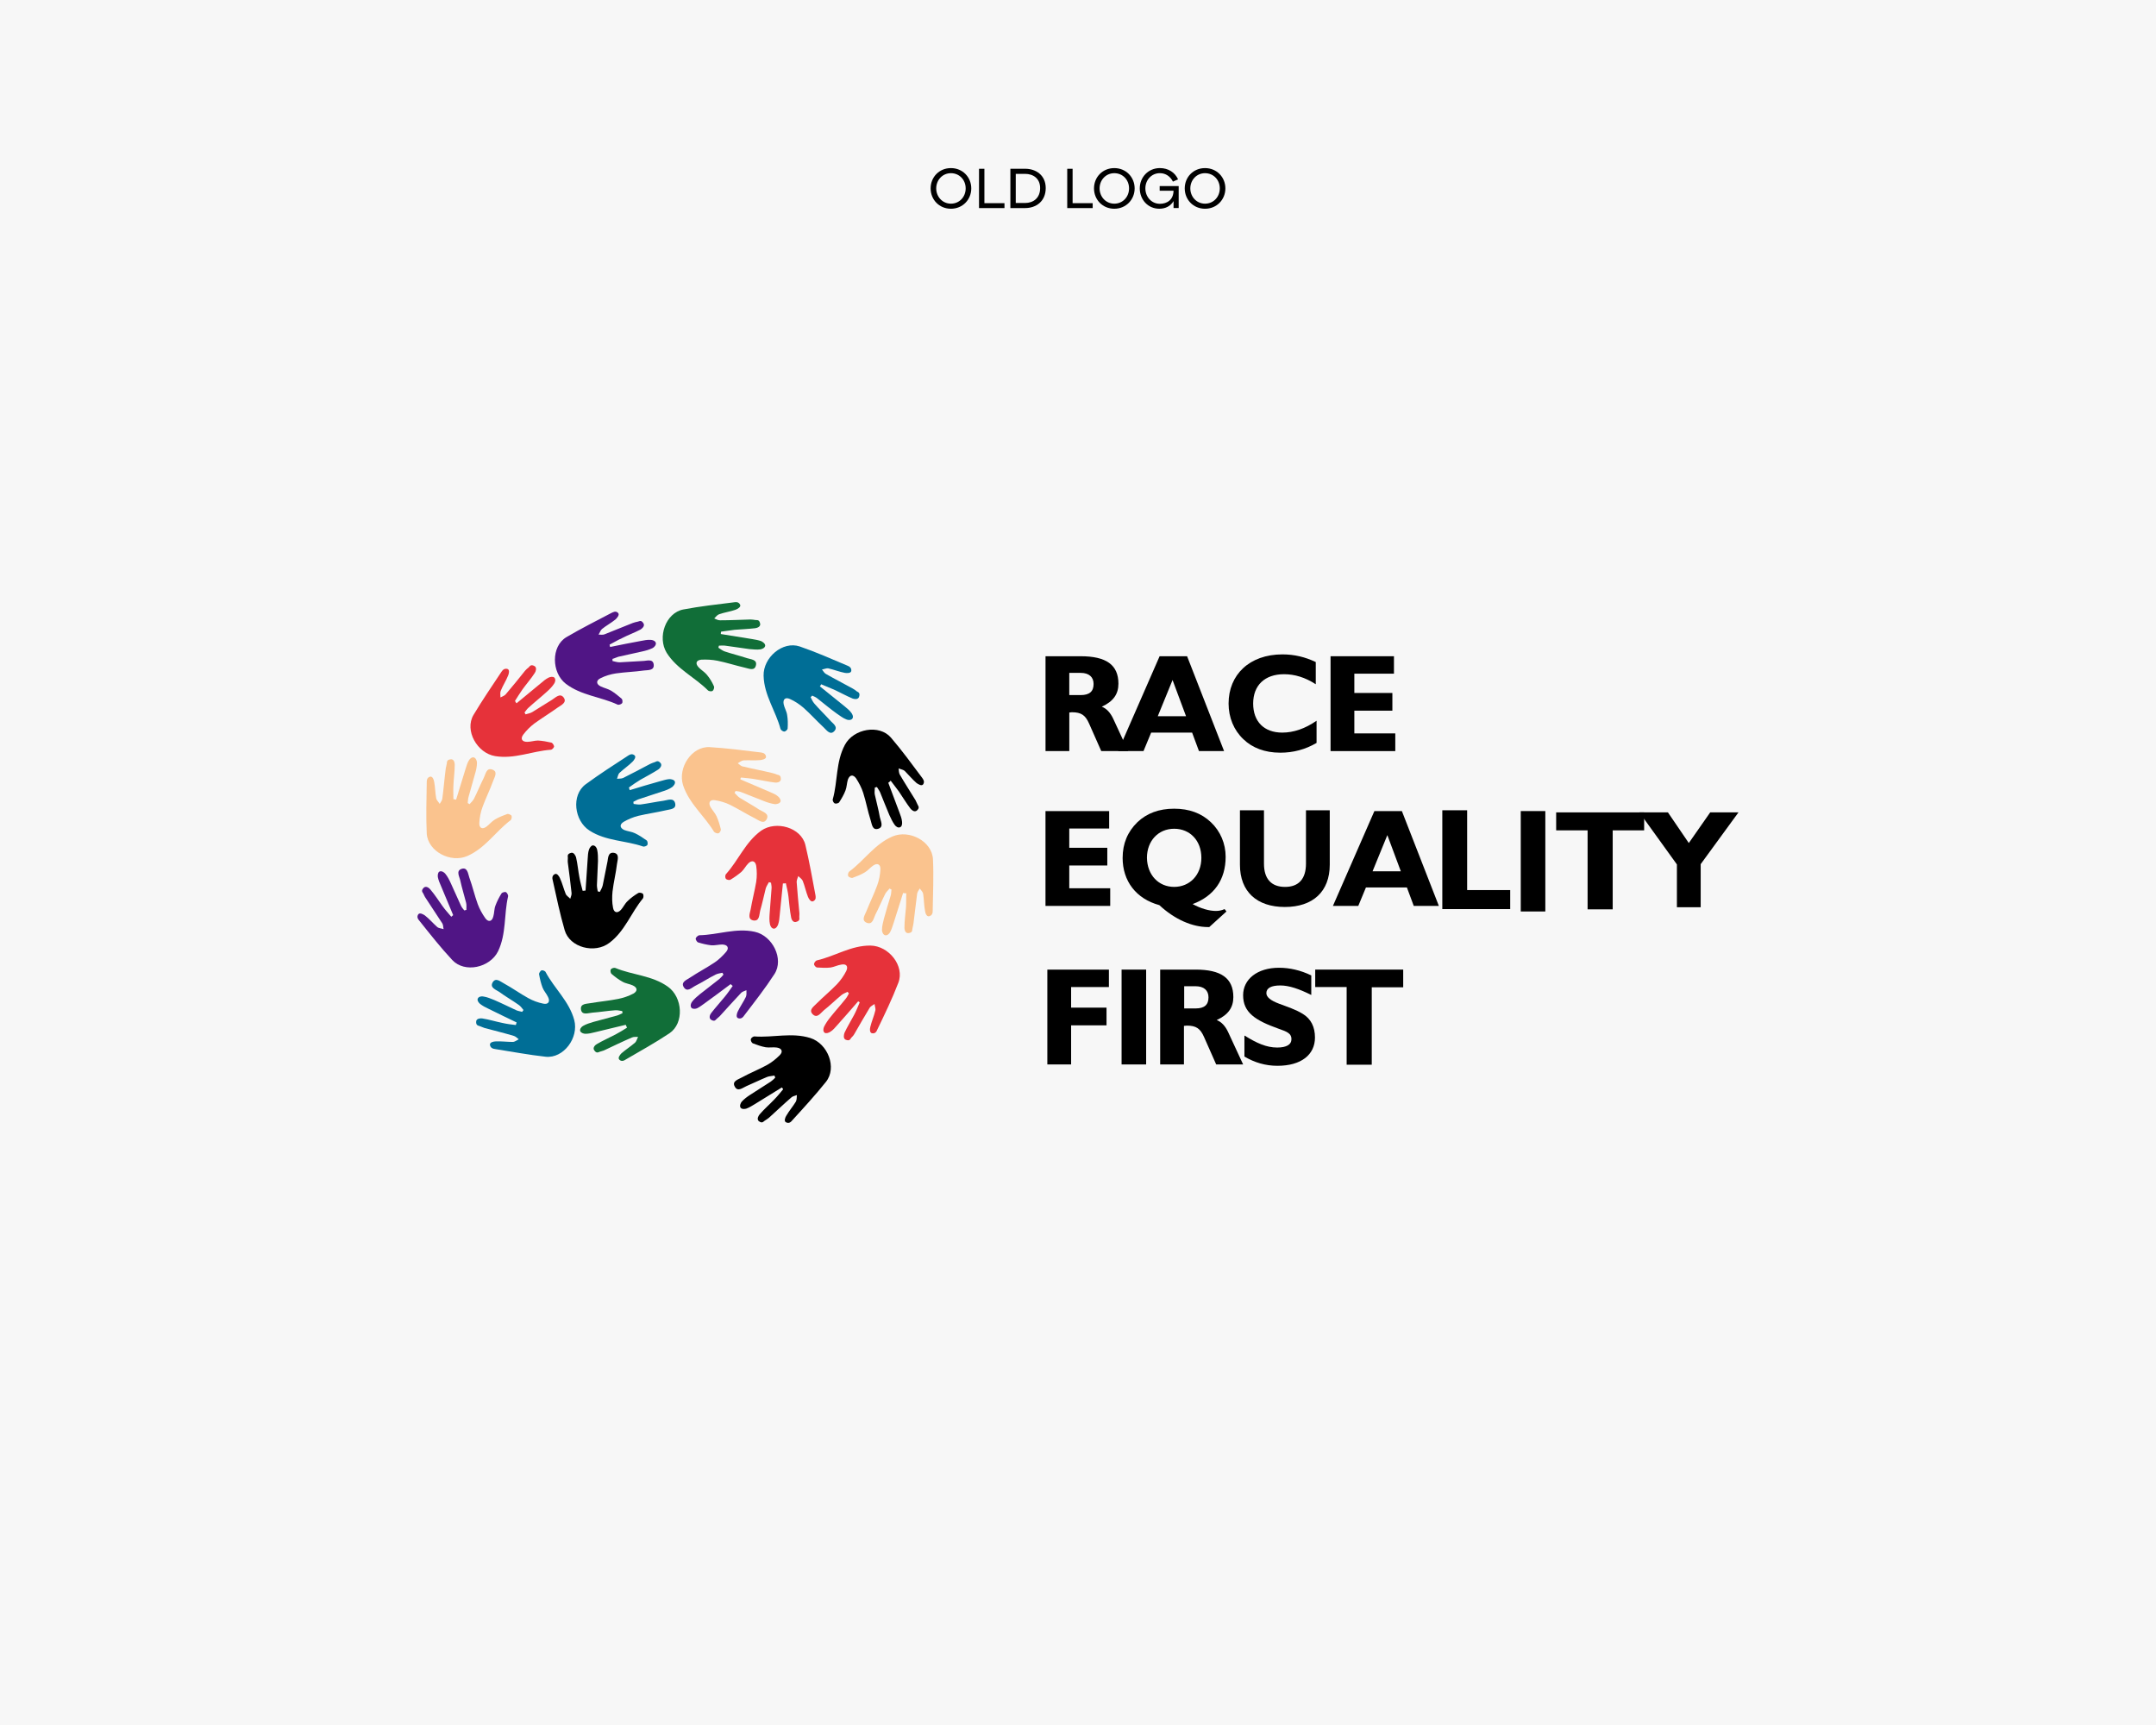 <?xml version="1.0" encoding="UTF-8"?>
<svg xmlns="http://www.w3.org/2000/svg" id="Layer_1" width="1350" height="1080" viewBox="0 0 1350 1080">
  <rect y="-.3" width="1350" height="1080.6" fill="#f7f7f7"></rect>
  <g id="Layer_2">
    <path d="M654.65,410.86h22c15.88,0,23.66,5.29,23.66,17.2,0,6.45-3.14,11.08-10.42,14.39,2.98,1.16,5.29,3.64,7.11,7.44l9.43,20.35h-16.87l-7.61-17.2c-2.32-5.29-4.96-7.11-10.75-7.11-.66,0-1.16.17-1.65.17v24.15h-14.89v-59.39h0ZM684.76,428.23c0-4.3-2.81-6.95-8.11-6.95h-7.11v13.9h7.11c5.62,0,8.11-2.32,8.11-6.95Z"></path>
    <path d="M726.11,410.86h17.2l23.16,59.39h-15.72l-4.3-11.58h-25.64l-4.8,11.58h-15.88l25.97-59.39ZM742.65,448.41l-8.44-22.66-9.26,22.66h17.7Z"></path>
    <path d="M801.54,471.24c-9.43,0-17.37-2.98-22.99-8.44-5.96-5.62-9.26-13.56-9.26-22.33,0-18.03,13.07-30.77,33.75-30.77,7.44,0,14.23,1.65,20.84,4.8v13.9c-6.62-4.3-13.23-6.29-19.85-6.29-12.08,0-19.35,6.95-19.35,18.36s6.95,18.2,18.2,18.2c7.11,0,14.39-2.48,21.5-7.44v13.9c-7.11,4.14-14.56,6.12-22.83,6.12Z"></path>
    <path d="M833.14,410.86h39.7v10.92h-24.81v12.08h23.82v11.08h-23.82v14.23h25.64v11.08h-40.53v-59.39Z"></path>
    <path d="M654.81,507.8h39.7v10.92h-24.98v12.08h23.82v11.08h-23.82v14.23h25.64v11.08h-40.53v-59.39h.17Z"></path>
    <path d="M702.95,537.08c0-8.93,3.14-16.38,9.26-22.33,5.96-5.62,13.56-8.44,22.99-8.44s17.04,2.81,22.99,8.44c5.96,5.62,9.26,13.4,9.26,21.67,0,14.39-7.28,24.65-20.68,29.61,5.13,2.81,10.42,4.3,14.56,4.3,1.82,0,3.64-.33,5.46-1.16l1.16,1.49-10.75,9.76h-.83c-9.59,0-20.68-4.63-30.44-13.73-14.56-3.97-22.99-15.05-22.99-29.61ZM735.21,555.27c9.76,0,17.04-7.44,17.04-18.2s-7.11-18.2-17.04-18.2-17.04,7.61-17.04,18.2c.17,10.75,7.28,18.2,17.04,18.2Z"></path>
    <path d="M832.64,541.38c0,16.87-10.59,26.47-28.12,26.47s-28.12-9.59-28.12-26.47v-34.08h15.05v33.42c0,9.59,4.63,14.56,13.23,14.56s13.07-5.13,13.07-14.56v-33.42h14.89v34.08Z"></path>
    <path d="M860.6,507.8h17.2l23.16,59.39h-15.72l-4.3-11.58h-25.64l-4.8,11.58h-15.88l25.97-59.39ZM877.14,545.51l-8.44-22.66-9.26,22.66h17.7Z"></path>
    <path d="M902.95,507.3h15.72v49.96h26.96v11.91h-42.51v-61.87h-.17Z"></path>
    <path d="M952.24,507.8h15.38v62.86h-15.38v-62.86Z"></path>
    <path d="M994.1,519.87h-19.69v-11.25h55.09v11.25h-19.69v49.46h-15.72v-49.46Z"></path>
    <path d="M1050.01,541.21l-23.49-32.59h17.87l13.07,19.19,13.4-19.19h17.7l-23.66,32.42v26.96h-14.89v-26.8Z"></path>
    <path d="M655.81,607.05h38.54v10.92h-23.66v12.9h22.17v11.08h-22.17v24.48h-14.89v-59.39Z"></path>
    <path d="M702.29,607.05h15.38v59.39h-15.38v-59.39Z"></path>
    <path d="M726.61,607.05h22c15.88,0,23.66,5.29,23.66,17.2,0,6.45-3.14,11.08-10.42,14.39,2.98,1.16,5.29,3.64,7.11,7.44l9.43,20.35h-16.87l-7.61-17.2c-2.32-5.29-4.96-7.11-10.75-7.11-.66,0-1.16.17-1.82.17v24.15h-14.89v-59.39h.17ZM756.71,624.42c0-4.3-2.81-6.95-8.11-6.95h-7.11v13.9h7.11c5.62,0,8.11-2.32,8.11-6.95Z"></path>
    <path d="M779.38,648.41c7.44,4.63,13.56,7.44,20.35,7.44,5.79,0,8.93-1.82,8.93-5.29s-2.65-4.63-7.94-6.45c-14.89-5.29-22.33-10.26-22.33-21.01,0-9.93,8.77-17.2,22.5-17.2,6.45,0,13.4,1.49,20.18,4.8v12.24c-7.61-3.8-13.9-5.96-19.35-5.96-5.79,0-8.77,1.65-8.77,4.8,0,2.48,2.65,4.63,7.94,6.62,5.29,1.99,10.42,3.64,14.72,6.29,5.29,3.14,7.77,8.27,7.77,14.89,0,10.75-8.6,17.7-23.49,17.7-7.44,0-14.23-1.99-20.68-5.79v-13.07h.17Z"></path>
    <path d="M843.23,617.97h-19.69v-10.92h55.09v11.08h-19.69v48.47h-15.72v-48.63Z"></path>
    <path d="M382.03,405.07c6.45-1.32,12.9-2.65,19.35-3.8,1.99-.33,3.97-.83,5.96-.66,1.16,0,2.81.5,3.31,1.82.33,1.32-.99,2.81-1.99,3.31-1.99.99-4.3,1.65-6.62,2.15-4.96,1.16-9.93,2.15-14.89,3.31-1.16.33-2.32.99-3.64,1.32v1.32c1.49.33,2.98.83,4.47.83,4.8-.17,9.59-.66,14.39-.83,2.48,0,6.45-1.65,6.95,2.15.5,3.97-3.64,3.47-6.12,3.8-5.79.83-11.74.99-17.53,1.82-3.31.5-6.62,1.49-9.59,2.98-2.81,1.32-2.98,3.64,0,5.13,1.99.99,4.47,1.49,6.45,2.65,2.48,1.49,4.63,3.31,6.78,5.13.5.5.66,2.32.17,2.81-.5.66-2.15,1.16-2.81.83-10.59-4.96-22.66-5.62-32.42-13.07-8.93-6.95-9.26-23.32.33-29.11,9.26-5.46,18.86-10.26,28.29-15.22,1.16-.5,2.65-1.49,4.14,0,1.16,1.16-.66,3.14-1.49,3.97-2.81,2.32-5.96,3.97-8.6,6.12-.99.83-1.32,2.32-2.15,3.47,1.32,0,2.65.33,3.8-.17,5.96-2.32,11.74-4.8,17.7-7.11.99-.33,2.15-.66,3.14-.83s2.15-1.32,3.64,1.32c.66,1.65-.99,2.98-1.99,3.64-3.8,1.99-7.94,3.47-11.74,5.46-2.65,1.16-4.96,2.65-7.61,3.97,0,.5.17.99.33,1.49Z" fill="#501585"></path>
    <path d="M323.47,440.3c5.13-4.14,10.09-8.44,15.22-12.57,1.49-1.32,3.14-2.65,4.8-3.47.99-.5,2.81-.83,3.64,0,.99.99.5,2.98-.17,3.8-1.16,1.82-2.81,3.47-4.47,4.96-3.8,3.47-7.77,6.62-11.58,10.09-.99.83-1.65,1.99-2.48,2.98.17.33.5.83.66,1.16,1.49-.5,2.98-.66,4.3-1.49,4.14-2.48,8.11-5.13,12.24-7.61,2.15-1.32,4.96-4.47,7.28-1.49,2.32,3.14-1.49,4.8-3.64,6.29-4.8,3.47-9.76,6.45-14.56,9.93-2.65,1.99-5.13,4.47-7.11,7.11-1.82,2.48-.83,4.47,2.48,4.47,2.32,0,4.63-.83,6.78-.83,2.81.17,5.62.66,8.44,1.32.66.17,1.65,1.65,1.65,2.48-.17.83-1.32,1.99-2.15,1.99-11.58.83-22.66,5.96-34.74,3.97-11.25-1.82-19.35-16.05-13.56-25.81,5.46-9.1,11.41-17.87,17.37-26.8.66-.99,1.65-2.48,3.8-1.99,1.65.5.99,2.98.5,4.14-1.32,3.31-3.31,6.29-4.63,9.59-.5,1.16-.17,2.81-.17,4.14,1.16-.66,2.48-.99,3.31-1.99,4.14-4.8,8.11-9.76,12.08-14.72.66-.83,1.49-1.49,2.32-2.15.66-.66,1.32-2.15,3.8-.66,1.32.99.66,3.14,0,4.14-2.32,3.64-5.29,6.95-7.77,10.42-1.65,2.32-3.14,4.8-4.63,7.11.33.83.66,1.16.99,1.49Z" fill="#e6323a"></path>
    <path d="M285.59,500.68c1.99-6.29,3.8-12.57,5.79-18.86.66-1.99,1.16-3.97,2.15-5.62.5-.99,1.82-2.32,3.14-1.99s1.99,2.15,1.99,3.31c0,2.32-.5,4.63-1.16,6.78-1.32,4.96-2.81,9.76-4.14,14.72-.33,1.16-.33,2.48-.5,3.8.33.17.83.33,1.16.66.99-1.16,2.15-2.15,2.81-3.47,2.15-4.3,3.97-8.77,6.12-13.07,1.16-2.32,1.65-6.45,5.29-5.13,3.8,1.32,1.32,4.8.5,7.28-1.99,5.46-4.63,10.75-6.62,16.21-1.16,3.14-1.82,6.62-1.99,9.93-.17,3.14,1.82,4.3,4.47,2.32,1.82-1.32,3.31-3.31,5.29-4.47,2.48-1.49,5.13-2.48,7.77-3.47.66-.17,2.32.5,2.65,1.16s0,2.32-.66,2.81c-9.26,6.95-15.72,17.37-26.96,22.33-10.42,4.63-24.81-2.81-25.48-14.06-.5-10.59-.17-21.34,0-31.93,0-1.16,0-2.98,1.99-3.64,1.65-.5,2.48,1.99,2.65,3.14.66,3.47.66,7.11,1.32,10.59.33,1.16,1.49,2.15,2.15,3.31.66-1.16,1.49-2.15,1.65-3.31.83-6.29,1.32-12.57,2.15-18.86.17-.99.5-2.15.66-3.14.17-.99-.17-2.48,2.81-2.65,1.82.17,2.15,2.32,2.15,3.47,0,4.3-.66,8.6-.83,12.9-.17,2.81,0,5.62,0,8.6.66.17,1.16.17,1.65.33Z" fill="#fac38e"></path>
    <path d="M283.77,572.97c-2.48-6.12-5.13-12.08-7.61-18.2-.83-1.82-1.65-3.8-1.99-5.62-.17-1.16,0-2.98.99-3.47,1.32-.66,2.98.5,3.64,1.32,1.49,1.82,2.48,3.8,3.47,5.96,2.15,4.63,4.14,9.26,6.29,13.9.5,1.16,1.32,2.15,2.15,3.14.5-.17.83-.17,1.32-.33,0-1.49.17-3.14-.17-4.47-1.16-4.63-2.65-9.26-3.64-13.9-.5-2.48-2.81-5.96.66-7.28,3.8-1.32,4.14,2.81,4.96,5.29,1.99,5.46,3.31,11.25,5.29,16.71,1.16,3.14,2.81,6.12,4.8,8.93,1.82,2.48,4.14,2.15,4.96-1.16.66-2.15.5-4.63,1.32-6.78.99-2.65,2.32-5.29,3.8-7.61.33-.66,2.15-1.16,2.81-.83s1.49,1.82,1.32,2.65c-2.65,11.41-.99,23.32-6.29,34.41-5.13,10.26-20.84,13.73-28.62,5.46-7.28-7.77-13.9-16.21-20.51-24.48-.83-.99-1.99-2.32-.83-4.14.99-1.32,3.14,0,4.14.66,2.81,2.15,5.13,4.96,7.77,7.28.99.83,2.65.83,3.97,1.32-.33-1.16-.17-2.65-.83-3.64-3.47-5.29-6.95-10.59-10.42-15.88-.66-.83-.99-1.99-1.49-2.81-.5-.83-1.65-1.82.5-3.8,1.49-.99,3.14.33,3.97,1.32,2.81,3.31,5.13,6.95,7.61,10.42,1.65,2.32,3.64,4.47,5.46,6.62.33-.33.83-.66,1.16-.99Z" fill="#501585"></path>
    <path d="M323.47,640.13c-5.96-2.81-11.91-5.79-17.7-8.6-1.82-.83-3.64-1.82-5.13-2.98-.83-.66-1.99-2.15-1.49-3.31.5-1.32,2.48-1.65,3.64-1.32,2.32.33,4.47,1.32,6.62,2.15,4.63,1.99,9.26,4.3,13.9,6.45,1.16.5,2.48.66,3.64.99.33-.33.5-.83.83-1.16-.99-1.16-1.82-2.48-3.14-3.31-3.97-2.81-8.11-5.13-11.91-7.94-2.15-1.49-6.12-2.65-4.3-5.96,1.99-3.47,4.96-.5,7.28.66,5.13,2.81,9.93,6.29,15.05,9.1,2.98,1.65,6.12,2.81,9.43,3.47,2.98.66,4.47-1.16,2.98-4.14-.99-2.15-2.65-3.8-3.47-5.96-.99-2.65-1.65-5.46-2.15-8.27-.17-.66.83-2.15,1.49-2.48.83-.17,2.32.33,2.65,1.16,5.46,10.26,14.72,18.2,17.87,29.94,2.98,11.08-6.62,24.15-17.87,22.99-10.59-1.16-21.01-3.14-31.6-4.8-1.16-.17-2.98-.5-3.31-2.65-.17-1.65,2.32-2.15,3.64-2.15,3.47-.17,7.11.33,10.59.33,1.32,0,2.48-.99,3.8-1.65-.99-.83-1.99-1.82-3.14-2.15-6.12-1.82-12.24-3.31-18.36-4.96-.99-.33-1.99-.83-2.98-1.16-.83-.33-2.48-.33-2.15-3.14.33-1.65,2.65-1.82,3.8-1.65,4.3.66,8.44,1.99,12.57,2.81,2.81.66,5.62.99,8.44,1.32.17-.66.33-1.16.5-1.65Z" fill="#006e96"></path>
    <path d="M391.79,641.62c-6.45,1.49-12.74,3.14-19.19,4.63-1.99.5-3.97.99-5.96.99-1.16,0-2.81-.5-3.31-1.65-.5-1.32.83-2.81,1.82-3.31,1.99-1.16,4.3-1.82,6.45-2.48,4.96-1.32,9.93-2.65,14.72-3.97,1.16-.33,2.32-.99,3.47-1.49,0-.5-.17-.83-.17-1.32-1.49-.17-2.98-.66-4.47-.5-4.8.33-9.59,1.16-14.23,1.49-2.48.17-6.45,1.82-7.11-1.82-.66-3.97,3.47-3.64,5.96-4.14,5.79-.99,11.58-1.49,17.37-2.65,3.31-.66,6.62-1.82,9.43-3.31,2.65-1.49,2.81-3.64-.33-5.13-2.15-.99-4.47-1.16-6.45-2.32-2.48-1.32-4.8-3.14-6.95-4.96-.5-.5-.83-2.15-.33-2.81s1.99-1.16,2.81-.83c10.75,4.47,22.99,4.63,32.92,11.74,9.26,6.62,10.26,22.83.99,29.11-8.93,5.96-18.2,11.08-27.29,16.38-.99.66-2.65,1.65-4.14.17-1.16-1.16.5-3.14,1.32-3.97,2.65-2.32,5.79-4.3,8.44-6.62.99-.83,1.32-2.48,1.99-3.64-1.32,0-2.65-.17-3.8.33-5.79,2.48-11.58,5.29-17.2,7.94-.99.5-2.15.66-2.98.99-.99.33-2.15,1.32-3.64-1.16-.83-1.49.83-3.14,1.82-3.64,3.64-2.15,7.77-3.97,11.58-5.96,2.48-1.32,4.96-2.81,7.28-4.3-.5-.99-.66-1.49-.83-1.82Z" fill="#116e38"></path>
    <path d="M457.47,616.15c-5.29,3.97-10.59,7.94-15.88,11.74-1.65,1.16-3.31,2.48-4.96,3.31-.99.5-2.81.66-3.64-.17-.99-1.16-.33-2.98.33-3.8,1.32-1.82,3.14-3.31,4.96-4.8,3.97-3.14,8.11-6.29,12.08-9.43.99-.83,1.82-1.82,2.65-2.81-.17-.33-.5-.83-.66-1.16-1.49.33-2.98.5-4.3,1.16-4.3,2.15-8.27,4.8-12.57,6.95-2.32,1.16-5.13,4.3-7.28.99s1.82-4.63,3.97-6.12c4.96-3.31,10.09-5.96,15.05-9.26,2.81-1.82,5.29-4.3,7.44-6.78,1.99-2.32,1.16-4.47-2.32-4.63-2.32,0-4.63.66-6.95.5-2.81-.33-5.62-.99-8.27-1.82-.66-.17-1.65-1.82-1.49-2.48.17-.83,1.49-1.82,2.15-1.99,11.58-.17,22.99-4.8,34.9-2.15,11.08,2.48,18.36,17.04,12.24,26.47-5.79,8.93-12.41,17.37-18.86,25.81-.66.99-1.82,2.48-3.8,1.82-1.65-.5-.83-3.14-.33-4.14,1.49-3.14,3.64-6.12,5.13-9.26.5-1.16.33-2.65.33-4.14-1.16.5-2.48.83-3.31,1.65-4.3,4.63-8.6,9.26-12.9,14.06-.66.83-1.65,1.49-2.32,2.15-.83.66-1.32,2.15-3.8.5-1.32-1.16-.5-3.14.33-4.14,2.65-3.47,5.62-6.62,8.27-9.93,1.82-2.15,3.47-4.63,5.13-6.95-.5-.5-.99-.83-1.32-1.16Z" fill="#501585"></path>
    <path d="M451.35,396.96c6.45.99,13.07,2.15,19.52,3.14,1.99.33,3.97.66,5.79,1.32.99.5,2.48,1.49,2.48,2.81-.17,1.49-1.99,2.15-2.98,2.32-2.32.33-4.63,0-6.95-.17-5.13-.66-10.09-1.49-15.22-2.15-1.32-.17-2.48,0-3.8,0-.17.5-.33.83-.33,1.32,1.32.83,2.48,1.82,3.97,2.32,4.47,1.49,9.26,2.65,13.73,4.14,2.48.83,6.62.83,5.79,4.47-.83,3.97-4.63,1.99-7.11,1.49-5.79-1.32-11.25-3.14-17.04-4.3-3.31-.66-6.78-.83-10.09-.66-3.14.33-3.97,2.32-1.65,4.8,1.49,1.65,3.64,2.81,5.13,4.63,1.82,2.15,3.31,4.63,4.47,7.28.33.66-.17,2.32-.83,2.81s-2.32.33-2.98-.33c-8.27-8.27-19.35-13.23-25.81-23.49-5.96-9.76-.66-24.98,10.42-27.13,10.42-1.99,21.01-3.14,31.6-4.47,1.16-.17,2.98-.5,3.97,1.49.66,1.49-1.65,2.65-2.81,3.14-3.31,1.16-6.95,1.65-10.26,2.81-1.16.33-2.15,1.65-3.14,2.65,1.16.5,2.32,1.16,3.64,1.16,6.29,0,12.74-.33,19.02-.5.99,0,2.15.17,3.14.33.99.17,2.48-.5,2.98,2.48.17,1.82-1.99,2.48-3.14,2.65-4.3.5-8.6.66-12.9.99-2.81.33-5.62.83-8.44,1.16-.17.5-.17.99-.17,1.49Z" fill="#116e38"></path>
    <path d="M513.38,429.72c5.13,4.14,10.26,8.27,15.38,12.41,1.49,1.32,3.14,2.48,4.3,4.14.66.83,1.49,2.48.66,3.64s-2.81.99-3.8.5c-2.15-.83-3.97-2.32-5.96-3.64-4.14-2.98-8.11-6.29-12.08-9.43-.99-.83-2.15-1.32-3.31-1.82-.33.33-.66.66-.99.99.66,1.32,1.32,2.81,2.32,3.97,3.14,3.64,6.62,6.95,9.76,10.42,1.65,1.99,5.29,3.97,2.81,6.78-2.65,2.98-4.96-.66-6.78-2.32-4.3-3.97-8.27-8.44-12.57-12.24-2.48-2.15-5.46-4.14-8.44-5.46-2.81-1.32-4.63,0-3.97,3.31.5,2.32,1.82,4.3,2.15,6.62.5,2.81.5,5.62.33,8.44,0,.83-1.32,1.99-2.15,1.99s-2.15-.99-2.32-1.65c-2.98-11.25-10.26-21.01-10.59-33.25-.33-11.41,11.91-22,22.66-18.36,10.09,3.47,19.85,7.77,29.61,11.91,1.16.5,2.81,1.16,2.65,3.31-.17,1.65-2.81,1.49-3.97,1.32-3.47-.66-6.78-1.99-10.26-2.81-1.32-.33-2.65.5-4.14.66.83.99,1.49,2.32,2.48,2.81,5.46,3.14,11.08,5.96,16.71,9.1.99.5,1.82,1.16,2.65,1.82.83.5,2.32.83,1.32,3.64-.83,1.65-2.98,1.16-3.97.83-3.97-1.65-7.77-3.8-11.74-5.62-2.65-1.16-5.29-2.15-7.94-3.31-.33.5-.5.99-.83,1.32Z" fill="#006e96"></path>
    <path d="M556.22,490.1c2.32,6.12,4.63,12.41,6.95,18.53.66,1.82,1.49,3.8,1.65,5.79.17,1.16,0,2.98-1.16,3.47-1.32.66-2.81-.5-3.47-1.49-1.32-1.82-2.32-3.97-3.31-6.12-1.99-4.63-3.8-9.43-5.79-14.23-.5-1.16-1.32-2.15-1.99-3.31-.5.17-.83.17-1.32.33,0,1.49-.33,3.14,0,4.47.99,4.63,2.32,9.26,3.14,14.06.5,2.48,2.65,6.12-.99,7.28-3.8,1.16-3.97-2.98-4.8-5.46-1.82-5.62-2.81-11.41-4.63-17.04-.99-3.14-2.65-6.29-4.47-9.1-1.82-2.48-3.97-2.32-5.13.83-.66,2.15-.66,4.63-1.49,6.78-.99,2.65-2.48,5.13-3.97,7.44-.5.66-2.15.99-2.81.66s-1.49-1.82-1.16-2.65c3.14-11.25,1.82-23.32,7.61-34.08,5.46-10.09,21.5-12.9,28.78-4.47,6.95,8.11,13.23,16.71,19.52,25.14.66.99,1.82,2.32.66,4.14-.99,1.32-3.14-.17-4.14-.83-2.65-2.32-4.96-5.13-7.44-7.61-.99-.83-2.48-.99-3.8-1.49.17,1.32.17,2.65.66,3.64,3.14,5.46,6.62,10.75,9.93,16.21.5.99.99,1.99,1.32,2.81s1.65,1.99-.66,3.8c-1.49.99-3.14-.5-3.8-1.32-2.65-3.47-4.8-7.11-7.28-10.75-1.65-2.32-3.47-4.47-5.13-6.78-.66.83-1.16.99-1.49,1.32Z"></path>
    <path d="M565.49,559.08c-1.99,6.29-3.97,12.57-5.96,18.86-.66,1.82-1.16,3.8-2.15,5.62-.5.99-1.82,2.32-3.14,1.99-1.32-.33-1.99-2.15-1.99-3.31,0-2.32.66-4.63,1.16-6.78,1.32-4.96,2.81-9.76,4.3-14.72.33-1.16.33-2.48.5-3.8-.33-.17-.83-.33-1.16-.66-.99,1.16-2.15,2.15-2.81,3.47-2.15,4.3-3.97,8.77-6.12,12.9-1.16,2.32-1.65,6.45-5.29,5.13-3.8-1.49-1.32-4.8-.33-7.28,2.15-5.46,4.8-10.75,6.78-16.21,1.16-3.14,1.82-6.62,1.99-9.93.17-3.14-1.82-4.3-4.47-2.48-1.99,1.32-3.31,3.14-5.29,4.3-2.48,1.49-5.13,2.48-7.77,3.47-.66.17-2.32-.5-2.65-1.16-.33-.66,0-2.32.66-2.81,9.43-6.95,15.88-17.2,27.13-22,10.42-4.47,24.81,2.98,25.31,14.39.5,10.59,0,21.34-.17,31.93,0,1.16,0,2.98-2.15,3.64-1.65.5-2.48-1.99-2.65-3.31-.66-3.47-.66-7.11-1.16-10.59-.17-1.32-1.32-2.32-2.15-3.47-.66,1.16-1.49,2.15-1.65,3.31-.83,6.29-1.49,12.57-2.32,18.86-.17.99-.5,2.15-.66,3.14-.17.99.17,2.48-2.81,2.65-1.82-.17-2.15-2.32-2.15-3.47,0-4.3.66-8.6.99-12.9.17-2.81,0-5.62.17-8.6-.99,0-1.49,0-1.99-.17Z" fill="#fac38e"></path>
    <path d="M537.36,626.9c-4.3,4.96-8.6,9.93-13.07,14.89-1.32,1.49-2.65,3.14-4.3,4.14-.99.66-2.65,1.32-3.64.66-1.16-.83-.83-2.81-.33-3.8.99-1.99,2.32-3.97,3.8-5.79,3.14-3.97,6.62-7.77,9.76-11.74.83-.99,1.32-2.15,1.99-3.31-.33-.33-.66-.66-.83-.99-1.32.66-2.81,1.16-3.97,2.15-3.64,2.98-7.11,6.45-10.92,9.43-1.99,1.65-4.14,5.29-6.95,2.48-2.81-2.81.83-4.96,2.48-6.78,4.14-4.14,8.77-7.94,12.74-12.08,2.32-2.48,4.3-5.29,5.79-8.27,1.32-2.81.17-4.63-3.14-3.97-2.32.33-4.47,1.49-6.62,1.82-2.81.33-5.62.17-8.44,0-.83,0-1.99-1.32-1.99-2.15s.99-2.15,1.82-2.32c11.41-2.65,21.5-9.43,33.58-9.26,11.41.17,21.5,12.74,17.37,23.32-3.8,9.93-8.44,19.52-13.07,29.11-.5,1.16-1.16,2.81-3.31,2.48-1.65-.17-1.49-2.81-1.16-3.97.83-3.47,2.32-6.78,3.14-10.26.33-1.16-.33-2.65-.5-4.14-.99.83-2.32,1.32-2.98,2.32-3.31,5.46-6.45,10.92-9.59,16.38-.5.99-1.32,1.82-1.99,2.48-.66.83-.99,2.32-3.64,1.16-1.49-.83-.99-2.98-.66-4.14,1.82-3.97,4.14-7.61,6.12-11.41,1.32-2.48,2.32-5.13,3.47-7.77,0,0-.5-.33-.99-.66Z" fill="#e6323a"></path>
    <path d="M489.56,680.83c-5.62,3.47-11.25,6.95-16.87,10.42-1.65.99-3.47,2.15-5.29,2.81-.99.33-2.81.5-3.64-.5-.83-1.16,0-2.98.66-3.8,1.49-1.65,3.47-3.14,5.29-4.3,4.3-2.81,8.6-5.46,12.9-8.27.99-.66,1.99-1.65,2.81-2.48-.17-.5-.33-.83-.5-1.32-1.49.33-3.14.33-4.47.83-4.47,1.82-8.77,3.97-13.07,5.79-2.32.99-5.46,3.8-7.28.33-1.99-3.47,2.15-4.47,4.47-5.79,5.13-2.81,10.59-4.96,15.72-7.77,2.98-1.65,5.62-3.8,7.94-6.12,2.15-2.15,1.49-4.3-1.82-4.8-2.32-.33-4.63.17-6.95-.17-2.81-.5-5.46-1.49-8.11-2.48-.66-.33-1.49-1.82-1.16-2.65.17-.83,1.65-1.82,2.32-1.65,11.58.83,23.32-2.65,34.9.99,10.92,3.47,16.87,18.53,9.76,27.46-6.62,8.27-13.9,16.21-21.01,23.99-.83.99-1.99,2.32-3.97,1.32-1.49-.66-.5-3.14.17-4.14,1.82-3.14,4.14-5.79,5.96-8.77.66-1.16.5-2.65.66-4.14-1.16.5-2.65.66-3.47,1.49-4.8,4.14-9.43,8.6-14.06,12.74-.83.66-1.82,1.32-2.65,1.82s-1.49,1.99-3.8.17c-1.16-1.32-.17-3.14.66-4.14,2.81-3.31,6.12-6.12,9.1-9.26,1.99-1.99,3.8-4.3,5.62-6.45-.17-.33-.5-.83-.83-1.16Z"></path>
    <path d="M366.65,557.59c.5-6.62.83-13.23,1.32-19.69.17-1.99.17-4.14.83-5.96.33-.99,1.32-2.65,2.48-2.65,1.49,0,2.48,1.65,2.65,2.81.5,2.15.5,4.63.5,6.95-.17,5.13-.5,10.26-.66,15.22,0,1.32.33,2.48.5,3.8.5.17.83.17,1.32.33.66-1.32,1.49-2.65,1.82-4.14.99-4.63,1.82-9.43,2.81-14.06.66-2.48.17-6.62,3.97-6.29,3.97.5,2.48,4.47,2.15,6.95-.66,5.79-2.15,11.58-2.81,17.37-.33,3.31-.33,6.78.33,10.09.5,2.98,2.65,3.8,4.96,1.32,1.49-1.65,2.48-3.97,4.14-5.46,1.99-1.99,4.3-3.64,6.78-5.13.66-.33,2.32,0,2.81.5.5.66.5,2.32,0,2.98-7.44,8.93-11.25,20.51-21.01,27.79-9.1,6.95-24.81,2.98-27.96-7.94-2.98-10.26-5.13-20.68-7.44-31.1-.33-1.16-.66-2.98,1.16-3.97,1.49-.83,2.81,1.32,3.31,2.48,1.49,3.14,2.32,6.78,3.64,9.93.5,1.16,1.99,1.99,2.81,2.98.33-1.16.99-2.48.83-3.64-.66-6.29-1.49-12.57-2.32-18.86-.17-.99,0-2.15,0-3.14s-.66-2.48,2.15-3.14c1.65-.33,2.65,1.82,2.98,2.81.99,4.14,1.32,8.6,2.15,12.74.5,2.81,1.32,5.62,1.99,8.27.66,0,1.16-.17,1.82-.17Z"></path>
    <path d="M394.27,494.73c6.29-1.99,12.57-3.8,19.02-5.62,1.99-.5,3.8-1.16,5.79-1.32,1.16,0,2.98.33,3.47,1.49.5,1.32-.83,2.81-1.65,3.47-1.82,1.32-4.14,2.15-6.29,2.81-4.8,1.65-9.76,3.14-14.56,4.8-1.16.33-2.32,1.16-3.47,1.65,0,.5.17.83.17,1.32,1.49.17,2.98.5,4.47.33,4.8-.66,9.43-1.65,14.23-2.32,2.48-.33,6.29-2.15,7.28,1.49.99,3.97-3.31,3.8-5.79,4.47-5.62,1.32-11.58,2.15-17.2,3.47-3.31.83-6.45,2.15-9.26,3.8-2.65,1.65-2.48,3.8.5,5.13,2.15.83,4.63.99,6.62,1.99,2.48,1.16,4.96,2.81,7.28,4.47.66.5.83,2.15.5,2.81-.33.66-1.99,1.32-2.81.99-10.92-3.8-23.16-3.31-33.42-9.93-9.59-6.12-11.58-22.17-2.48-28.95,8.6-6.29,17.53-12.08,26.47-17.87.99-.66,2.48-1.65,4.14-.33,1.32.99-.33,3.14-1.16,3.97-2.48,2.48-5.46,4.47-8.11,6.95-.99.83-1.16,2.48-1.65,3.8,1.32-.17,2.65,0,3.8-.5,5.62-2.81,11.25-5.79,16.87-8.77.99-.5,1.99-.83,2.98-1.16.99-.33,1.99-1.49,3.8.83.83,1.49-.66,3.14-1.65,3.8-3.64,2.32-7.44,4.3-11.25,6.45-2.48,1.49-4.8,3.14-7.11,4.8.17.66.33,1.16.5,1.65Z" fill="#006e96"></path>
    <path d="M463.59,487.95c6.12,2.65,12.08,5.13,18.2,7.77,1.82.83,3.8,1.49,5.29,2.81.83.66,1.99,2.15,1.65,3.31-.5,1.32-2.48,1.65-3.47,1.65-2.32-.33-4.47-.99-6.62-1.82-4.8-1.82-9.43-3.8-14.23-5.62-1.16-.5-2.48-.66-3.8-.83-.17.33-.5.83-.66,1.16.99.99,1.99,2.32,3.31,3.14,3.97,2.48,8.27,4.8,12.24,7.44,2.15,1.32,6.29,2.32,4.63,5.79-1.82,3.64-4.96.83-7.28-.33-5.29-2.65-10.26-5.79-15.55-8.44-2.98-1.49-6.29-2.48-9.59-2.98-2.98-.5-4.47,1.32-2.81,4.3,1.16,1.99,2.81,3.64,3.8,5.79,1.16,2.65,1.99,5.29,2.65,8.11.17.66-.66,2.32-1.49,2.48-.66.33-2.32-.33-2.81-.99-5.96-9.93-15.55-17.53-19.35-29.11-3.47-10.92,5.46-24.48,16.71-23.82,10.59.66,21.17,1.99,31.76,3.31,1.16.17,2.98.33,3.47,2.48.33,1.65-2.32,2.15-3.47,2.32-3.47.33-7.11,0-10.59.17-1.32.17-2.48,1.16-3.64,1.82.99.66,1.99,1.82,3.14,1.99,6.12,1.49,12.41,2.65,18.53,4.14.99.17,2.15.66,2.98.99.99.33,2.48.17,2.32,3.14-.33,1.65-2.48,1.99-3.64,1.82-4.3-.5-8.44-1.49-12.74-2.15-2.81-.5-5.62-.66-8.44-.99-.33.17-.5.66-.5,1.16Z" fill="#fac38e"></path>
    <path d="M490.22,553.12c-.66,6.62-1.32,13.07-1.99,19.69-.17,1.99-.33,3.97-.99,5.96-.33.99-1.32,2.65-2.65,2.65-1.49,0-2.32-1.82-2.48-2.81-.5-2.32-.33-4.63-.17-6.95.33-5.13.83-10.09,1.16-15.22.17-1.32-.17-2.48-.33-3.8-.5-.17-.83-.17-1.32-.33-.66,1.32-1.65,2.65-1.99,3.97-1.16,4.63-2.15,9.26-3.47,13.9-.66,2.48-.33,6.62-4.14,6.12-3.97-.66-2.32-4.47-1.82-6.95.99-5.79,2.48-11.41,3.47-17.2.5-3.31.5-6.78,0-10.09-.5-2.98-2.65-3.8-4.96-1.49-1.65,1.65-2.65,3.8-4.3,5.29-2.15,1.82-4.47,3.47-6.95,4.96-.66.33-2.32,0-2.81-.66-.5-.66-.5-2.32.17-2.98,7.77-8.6,12.08-20.02,22-27.13,9.26-6.45,24.98-1.99,27.63,8.93,2.48,10.26,4.3,20.84,6.29,31.26.17,1.16.66,2.98-1.32,3.97-1.49.83-2.81-1.49-3.31-2.65-1.32-3.31-1.99-6.78-3.31-10.09-.5-1.16-1.82-1.99-2.81-2.98-.33,1.16-.99,2.48-.99,3.64.5,6.29.99,12.57,1.65,18.86.17.99,0,2.15,0,3.14s.66,2.48-2.32,3.14c-1.82.17-2.65-1.82-2.81-2.98-.83-4.3-1.16-8.6-1.65-12.9-.33-2.81-.99-5.62-1.65-8.44-.66.17-1.16.17-1.82.17Z" fill="#e6323a"></path>
  </g>
  <path d="M608.17,117.95c0,7-5.36,12.74-12.74,12.74s-12.71-5.74-12.71-12.74,5.32-12.71,12.71-12.71,12.74,5.74,12.74,12.71ZM595.43,108.43c-5.32,0-9.21,4.31-9.21,9.52s3.89,9.56,9.21,9.56,9.24-4.24,9.24-9.56-3.92-9.52-9.24-9.52Z"></path>
  <path d="M613.03,105.67h3.36v21.53h12.57v3.08h-15.93v-24.61Z"></path>
  <path d="M654.79,117.74c0,8.4-6.13,12.53-12.85,12.53h-9.28v-24.61h9.28c6.72,0,12.85,4.03,12.85,12.08ZM636.03,108.85v18.24h5.81c5.15,0,9.45-3.04,9.45-9.35,0-5.95-4.3-8.89-9.45-8.89h-5.81Z"></path>
  <path d="M668.26,105.67h3.36v21.53h12.57v3.08h-15.93v-24.61Z"></path>
  <path d="M710.47,117.95c0,7-5.36,12.74-12.74,12.74s-12.71-5.74-12.71-12.74,5.32-12.71,12.71-12.71,12.74,5.74,12.74,12.71ZM697.73,108.43c-5.32,0-9.21,4.31-9.21,9.52s3.89,9.56,9.21,9.56,9.24-4.24,9.24-9.56-3.92-9.52-9.24-9.52Z"></path>
  <path d="M734.83,130.27v-4.38c-1.85,3.18-5.08,4.79-8.93,4.79-7.14,0-12.22-5.74-12.22-12.74s5.32-12.71,12.6-12.71c5.25,0,9.49,2.76,11.38,7.07l-3.22,1.4c-1.61-3.22-4.52-5.29-8.16-5.29-5.29,0-9.1,4.31-9.1,9.52s3.75,9.66,9.1,9.66c4.3,0,8.44-2.31,8.54-8.19h-8.68v-2.91h11.9v13.76h-3.22Z"></path>
  <path d="M767.28,117.95c0,7-5.36,12.74-12.74,12.74s-12.71-5.74-12.71-12.74,5.32-12.71,12.71-12.71,12.74,5.74,12.74,12.71ZM754.54,108.43c-5.32,0-9.21,4.31-9.21,9.52s3.89,9.56,9.21,9.56,9.24-4.24,9.24-9.56-3.92-9.52-9.24-9.52Z"></path>
</svg>

